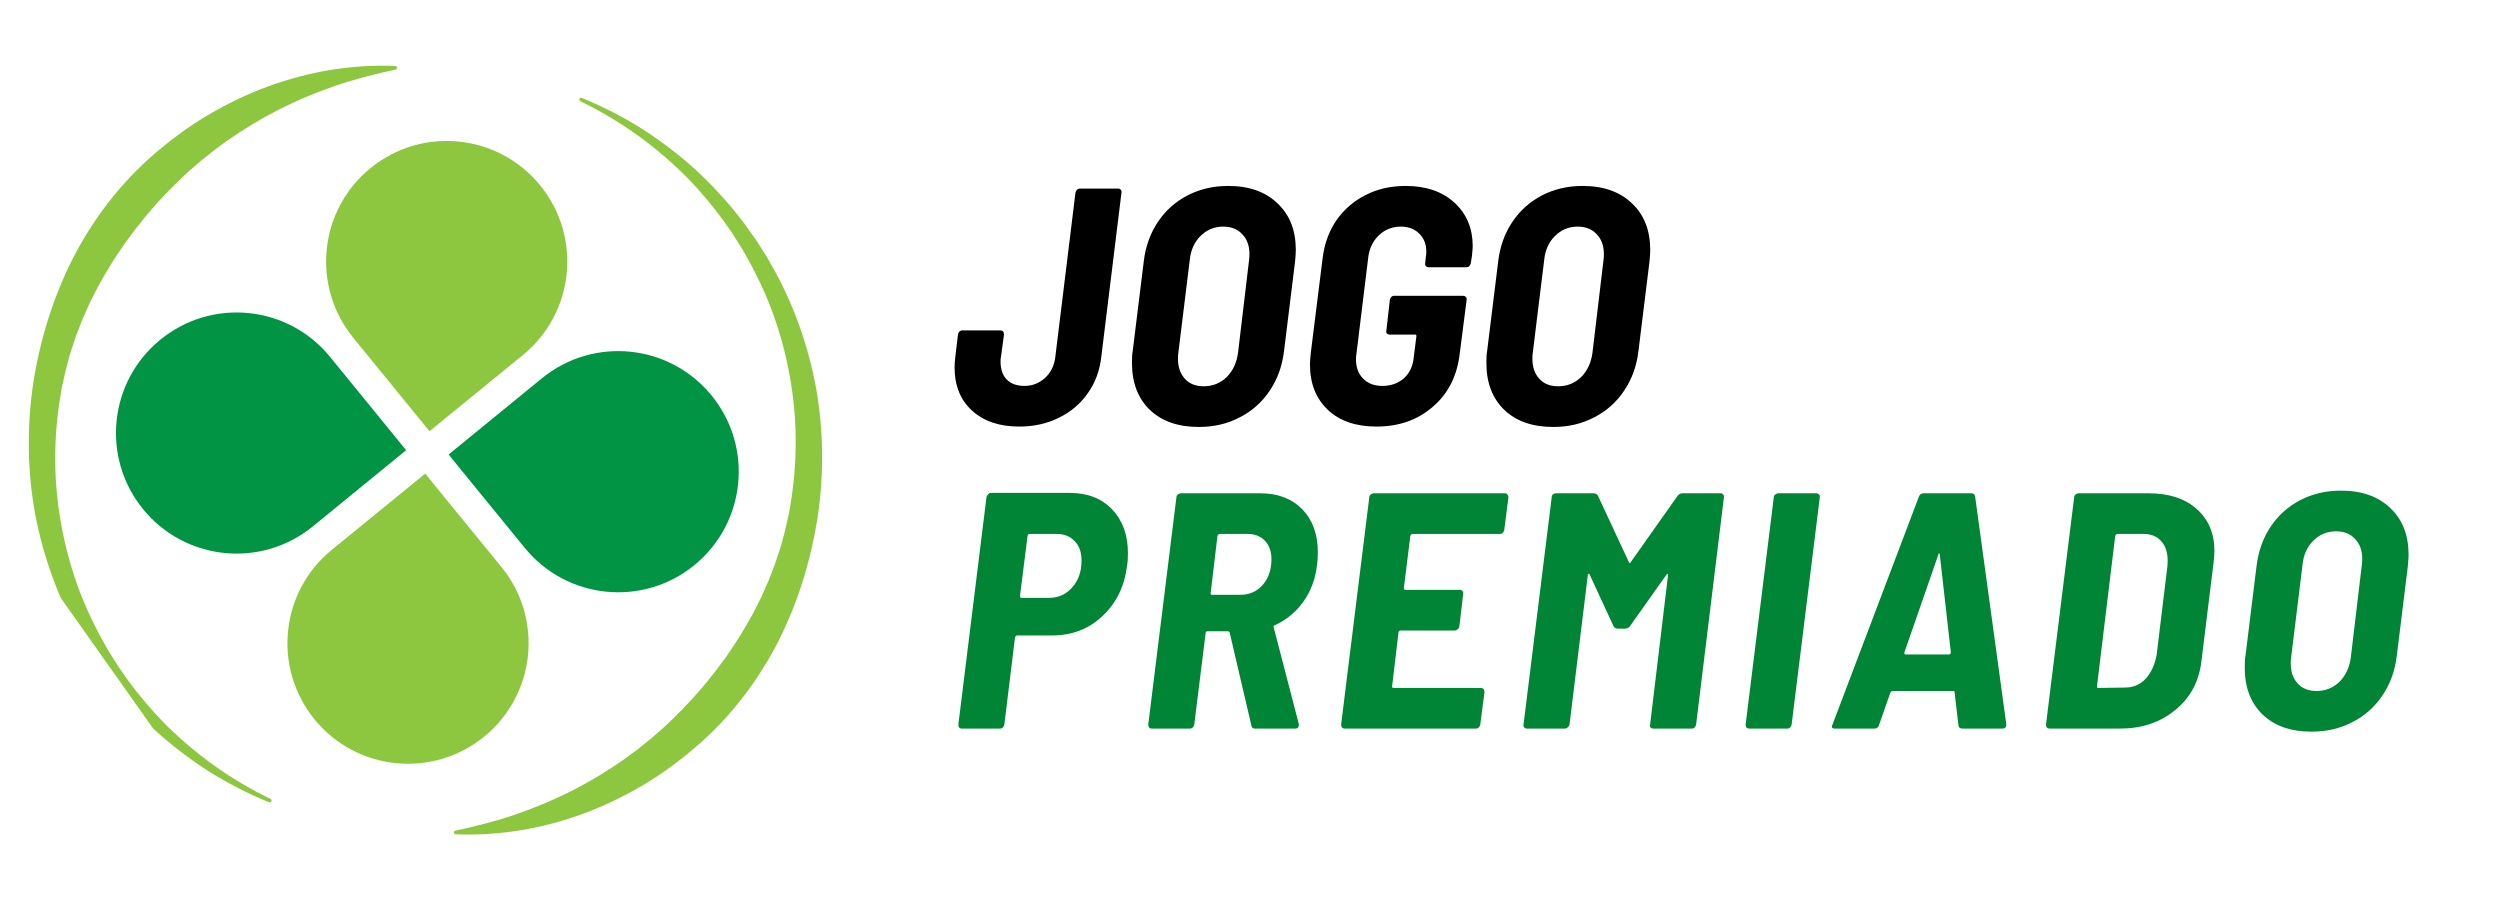 <svg xmlns="http://www.w3.org/2000/svg" xmlns:xlink="http://www.w3.org/1999/xlink" width="137" zoomAndPan="magnify" viewBox="0 0 102.75 37.5" height="50" preserveAspectRatio="xMidYMid meet" version="1.0"><defs><g/><clipPath id="2cf206dd8d"><path d="M 1 2 L 34 2 L 34 35 L 1 35 Z M 1 2 " clip-rule="nonzero"/></clipPath><clipPath id="7ed91f6408"><path d="M 40.145 22.684 L 14.16 41.062 L -5.074 13.871 L 20.91 -4.508 Z M 40.145 22.684 " clip-rule="nonzero"/></clipPath><clipPath id="dcbcf7f831"><path d="M 40.145 22.684 L 14.16 41.062 L -5.074 13.871 L 20.91 -4.508 Z M 40.145 22.684 " clip-rule="nonzero"/></clipPath><clipPath id="b6eeb81c81"><path d="M 4 12 L 31 12 L 31 25 L 4 25 Z M 4 12 " clip-rule="nonzero"/></clipPath><clipPath id="adf3437839"><path d="M 5.652 3.996 L 32.16 6.68 L 29.477 33.191 L 2.969 30.504 Z M 5.652 3.996 " clip-rule="nonzero"/></clipPath><clipPath id="e6997fb449"><path d="M 5.652 3.996 L 32.16 6.68 L 29.477 33.191 L 2.969 30.504 Z M 5.652 3.996 " clip-rule="nonzero"/></clipPath><clipPath id="b56402cf63"><path d="M 5.652 3.996 L 32.16 6.68 L 29.477 33.191 L 2.969 30.504 Z M 5.652 3.996 " clip-rule="nonzero"/></clipPath><clipPath id="43832e0cb6"><path d="M 11 5 L 24 5 L 24 32 L 11 32 Z M 11 5 " clip-rule="nonzero"/></clipPath><clipPath id="36509a7798"><path d="M 5.652 3.996 L 32.16 6.68 L 29.477 33.191 L 2.969 30.504 Z M 5.652 3.996 " clip-rule="nonzero"/></clipPath><clipPath id="7be0281a32"><path d="M 5.652 3.996 L 32.16 6.68 L 29.477 33.191 L 2.969 30.504 Z M 5.652 3.996 " clip-rule="nonzero"/></clipPath><clipPath id="a6ea894055"><path d="M 5.652 3.996 L 32.16 6.68 L 29.477 33.191 L 2.969 30.504 Z M 5.652 3.996 " clip-rule="nonzero"/></clipPath></defs><g clip-path="url(#2cf206dd8d)"><g clip-path="url(#7ed91f6408)"><g clip-path="url(#dcbcf7f831)"><path fill="#8dc63f" d="M 3.977 27.242 L 3.879 27.105 L 3.609 26.684 L 3.434 26.402 L 3.27 26.113 C 2.383 24.57 1.773 22.863 1.441 21.105 C 1.121 19.34 1.102 17.52 1.367 15.738 C 1.648 13.957 2.184 12.207 3.012 10.586 C 3.848 8.969 4.98 7.496 6.363 6.309 C 7.055 5.719 7.785 5.176 8.566 4.719 C 9.348 4.258 10.164 3.867 11.008 3.555 C 11.852 3.246 12.723 3.016 13.602 2.871 C 14.48 2.734 15.367 2.672 16.246 2.711 C 16.289 2.715 16.32 2.75 16.316 2.789 C 16.316 2.824 16.293 2.852 16.258 2.859 C 15.406 3.043 14.57 3.254 13.766 3.531 C 12.957 3.809 12.176 4.141 11.426 4.52 C 10.68 4.906 9.961 5.34 9.281 5.82 C 9.113 5.941 8.949 6.07 8.781 6.191 L 8.293 6.582 L 8.172 6.68 L 8.055 6.785 L 7.82 6.988 L 7.59 7.195 L 7.367 7.41 C 6.77 7.984 6.207 8.594 5.703 9.246 C 5.57 9.402 5.449 9.574 5.328 9.738 L 5.141 9.984 L 4.969 10.242 C 4.73 10.582 4.516 10.934 4.305 11.289 L 4 11.832 L 3.719 12.387 C 3.672 12.48 3.633 12.574 3.59 12.672 L 3.465 12.957 C 3.375 13.145 3.305 13.34 3.23 13.535 L 3.117 13.824 L 3.02 14.121 C 2.957 14.32 2.883 14.516 2.832 14.719 L 2.754 15.023 C 2.727 15.121 2.695 15.223 2.676 15.324 L 2.539 15.938 C 2.234 17.582 2.18 19.281 2.418 20.945 C 2.652 22.609 3.148 24.25 3.922 25.762 L 4.066 26.047 L 4.219 26.324 L 4.375 26.602 L 4.453 26.742 L 4.539 26.875 L 4.879 27.418 C 5.004 27.59 5.121 27.77 5.246 27.941 C 5.75 28.629 6.305 29.277 6.914 29.883 C 7.527 30.48 8.188 31.031 8.891 31.527 C 9.594 32.02 10.34 32.461 11.121 32.836 L 11.121 32.84 C 11.156 32.855 11.172 32.902 11.156 32.938 C 11.137 32.973 11.094 32.988 11.059 32.973 C 10.25 32.645 9.469 32.246 8.719 31.789 C 7.973 31.324 7.266 30.797 6.602 30.219 C 5.941 29.633 5.328 28.992 4.77 28.309 C 4.629 28.137 4.496 27.957 4.359 27.785 Z M 31.254 24.613 L 30.973 25.168 L 30.668 25.711 C 30.457 26.066 30.242 26.418 30.004 26.758 L 29.832 27.016 L 29.645 27.262 C 29.523 27.426 29.402 27.598 29.27 27.754 C 28.766 28.406 28.203 29.016 27.605 29.59 L 27.383 29.805 L 27.152 30.012 L 26.918 30.215 L 26.801 30.32 L 26.195 30.809 C 26.023 30.93 25.859 31.059 25.691 31.18 C 25.012 31.66 24.293 32.094 23.547 32.48 C 22.797 32.859 22.016 33.188 21.207 33.469 C 20.402 33.746 19.566 33.957 18.715 34.141 C 18.68 34.148 18.656 34.176 18.656 34.211 C 18.652 34.25 18.684 34.285 18.727 34.289 C 19.605 34.328 20.492 34.266 21.371 34.129 C 22.25 33.984 23.121 33.754 23.965 33.445 C 24.809 33.133 25.625 32.742 26.406 32.281 C 27.188 31.824 27.918 31.281 28.609 30.688 C 29.992 29.504 31.125 28.031 31.961 26.414 C 32.789 24.793 33.324 23.043 33.605 21.262 C 33.871 19.48 33.852 17.66 33.531 15.895 C 33.199 14.137 32.59 12.43 31.703 10.887 L 31.539 10.598 L 31.363 10.316 L 31.094 9.895 L 30.996 9.758 L 30.613 9.215 C 30.477 9.039 30.344 8.863 30.203 8.691 C 29.645 8.008 29.031 7.367 28.371 6.781 C 27.707 6.203 27 5.676 26.254 5.211 C 25.504 4.75 24.723 4.355 23.914 4.027 C 23.879 4.012 23.836 4.027 23.816 4.062 C 23.801 4.098 23.816 4.145 23.852 4.16 C 24.633 4.539 25.379 4.977 26.082 5.473 C 26.785 5.969 27.445 6.52 28.059 7.117 C 28.668 7.719 29.223 8.371 29.727 9.059 C 29.852 9.23 29.969 9.41 30.094 9.582 L 30.434 10.125 L 30.52 10.258 L 30.598 10.398 L 30.754 10.676 L 30.906 10.953 L 31.051 11.238 C 31.824 12.746 32.32 14.387 32.555 16.055 C 32.793 17.719 32.738 19.418 32.434 21.062 L 32.297 21.672 C 32.277 21.777 32.246 21.875 32.223 21.977 L 32.141 22.281 C 32.09 22.48 32.016 22.68 31.953 22.875 L 31.855 23.172 L 31.742 23.465 C 31.668 23.66 31.598 23.855 31.508 24.043 L 31.383 24.328 C 31.34 24.426 31.301 24.52 31.254 24.613 Z M 31.254 24.613 " fill-opacity="1" fill-rule="nonzero"/></g></g></g><g clip-path="url(#b6eeb81c81)"><g clip-path="url(#adf3437839)"><g clip-path="url(#e6997fb449)"><g clip-path="url(#b56402cf63)"><path fill="#009444" d="M 18.438 18.68 L 22.273 15.547 C 24.395 13.816 27.516 14.133 29.246 16.254 C 30.977 18.375 30.66 21.496 28.539 23.227 C 26.422 24.957 23.301 24.641 21.57 22.52 L 19.219 19.641 Z M 15.91 17.543 L 13.562 14.664 C 11.832 12.543 8.711 12.23 6.59 13.961 C 4.469 15.691 4.152 18.809 5.883 20.93 C 7.613 23.051 10.734 23.367 12.855 21.637 L 16.691 18.504 Z M 15.91 17.543 " fill-opacity="1" fill-rule="nonzero"/></g></g></g></g><g clip-path="url(#43832e0cb6)"><g clip-path="url(#36509a7798)"><g clip-path="url(#7be0281a32)"><g clip-path="url(#a6ea894055)"><path fill="#8dc63f" d="M 17.652 17.723 L 14.52 13.883 C 12.789 11.762 13.105 8.641 15.227 6.91 C 17.348 5.18 20.469 5.496 22.199 7.617 C 23.93 9.738 23.613 12.859 21.492 14.59 L 18.613 16.938 Z M 13.637 22.598 C 11.516 24.328 11.199 27.449 12.93 29.57 C 14.66 31.688 17.781 32.004 19.902 30.273 C 22.023 28.543 22.34 25.422 20.609 23.305 L 18.258 20.426 L 17.477 19.465 Z M 13.637 22.598 " fill-opacity="1" fill-rule="nonzero"/></g></g></g></g><g fill="#008435" fill-opacity="1"><g transform="translate(38.967, 29.946)"><g><path d="M 5 -9.688 C 5.738 -9.688 6.32 -9.457 6.75 -9 C 7.176 -8.551 7.391 -7.953 7.391 -7.203 C 7.391 -6.984 7.379 -6.82 7.359 -6.719 C 7.254 -5.852 6.914 -5.156 6.344 -4.625 C 5.781 -4.094 5.086 -3.828 4.266 -3.828 L 2.828 -3.828 C 2.797 -3.828 2.77 -3.801 2.75 -3.75 L 2.312 -0.172 C 2.301 -0.117 2.281 -0.078 2.25 -0.047 C 2.219 -0.016 2.176 0 2.125 0 L 0.562 0 C 0.52 0 0.484 -0.016 0.453 -0.047 C 0.43 -0.078 0.422 -0.117 0.422 -0.172 L 1.578 -9.516 C 1.586 -9.555 1.609 -9.594 1.641 -9.625 C 1.672 -9.664 1.707 -9.688 1.75 -9.688 Z M 4.156 -5.375 C 4.531 -5.375 4.844 -5.516 5.094 -5.797 C 5.352 -6.078 5.484 -6.445 5.484 -6.906 C 5.484 -7.25 5.391 -7.516 5.203 -7.703 C 5.023 -7.898 4.781 -8 4.469 -8 L 3.344 -8 C 3.301 -8 3.273 -7.973 3.266 -7.922 L 2.953 -5.438 C 2.953 -5.395 2.973 -5.375 3.016 -5.375 Z M 4.156 -5.375 "/></g></g></g><g fill="#008435" fill-opacity="1"><g transform="translate(46.741, 29.946)"><g><path d="M 4.844 0 C 4.75 0 4.695 -0.047 4.688 -0.141 L 3.797 -3.953 C 3.773 -3.984 3.754 -4 3.734 -4 L 2.891 -4 C 2.836 -4 2.812 -3.977 2.812 -3.938 L 2.344 -0.172 C 2.332 -0.117 2.312 -0.078 2.281 -0.047 C 2.25 -0.016 2.211 0 2.172 0 L 0.609 0 C 0.504 0 0.453 -0.055 0.453 -0.172 L 1.609 -9.5 C 1.609 -9.551 1.629 -9.594 1.672 -9.625 C 1.711 -9.656 1.754 -9.672 1.797 -9.672 L 5.062 -9.672 C 5.781 -9.672 6.352 -9.453 6.781 -9.016 C 7.207 -8.578 7.422 -7.988 7.422 -7.25 C 7.422 -7.031 7.41 -6.863 7.391 -6.75 C 7.328 -6.164 7.141 -5.656 6.828 -5.219 C 6.523 -4.789 6.133 -4.469 5.656 -4.25 C 5.602 -4.238 5.586 -4.207 5.609 -4.156 L 6.641 -0.188 L 6.641 -0.141 C 6.641 -0.047 6.586 0 6.484 0 Z M 3.391 -8 C 3.348 -8 3.316 -7.973 3.297 -7.922 L 3.016 -5.562 C 3.016 -5.52 3.031 -5.5 3.062 -5.5 L 4.234 -5.5 C 4.609 -5.5 4.914 -5.633 5.156 -5.906 C 5.395 -6.176 5.516 -6.531 5.516 -6.969 C 5.516 -7.281 5.426 -7.531 5.25 -7.719 C 5.07 -7.906 4.836 -8 4.547 -8 Z M 3.391 -8 "/></g></g></g><g fill="#008435" fill-opacity="1"><g transform="translate(54.668, 29.946)"><g><path d="M 7.156 -8.156 C 7.145 -8.113 7.125 -8.078 7.094 -8.047 C 7.062 -8.016 7.02 -8 6.969 -8 L 3.391 -8 C 3.348 -8 3.316 -7.973 3.297 -7.922 L 3.031 -5.781 C 3.031 -5.727 3.051 -5.703 3.094 -5.703 L 5.328 -5.703 C 5.379 -5.703 5.414 -5.688 5.438 -5.656 C 5.469 -5.625 5.477 -5.582 5.469 -5.531 L 5.312 -4.203 C 5.301 -4.148 5.273 -4.109 5.234 -4.078 C 5.203 -4.047 5.164 -4.031 5.125 -4.031 L 2.891 -4.031 C 2.867 -4.031 2.848 -4.02 2.828 -4 C 2.816 -3.988 2.812 -3.977 2.812 -3.969 L 2.547 -1.734 C 2.547 -1.691 2.562 -1.672 2.594 -1.672 L 6.188 -1.672 C 6.289 -1.672 6.344 -1.613 6.344 -1.5 L 6.172 -0.172 C 6.16 -0.117 6.141 -0.078 6.109 -0.047 C 6.078 -0.016 6.039 0 6 0 L 0.609 0 C 0.504 0 0.453 -0.055 0.453 -0.172 L 1.609 -9.5 C 1.609 -9.551 1.629 -9.594 1.672 -9.625 C 1.711 -9.656 1.754 -9.672 1.797 -9.672 L 7.188 -9.672 C 7.227 -9.672 7.258 -9.656 7.281 -9.625 C 7.312 -9.594 7.328 -9.551 7.328 -9.5 Z M 7.156 -8.156 "/></g></g></g><g fill="#008435" fill-opacity="1"><g transform="translate(62.18, 29.946)"><g><path d="M 6.766 -9.562 C 6.816 -9.633 6.883 -9.672 6.969 -9.672 L 8.531 -9.672 C 8.582 -9.672 8.617 -9.656 8.641 -9.625 C 8.672 -9.594 8.68 -9.551 8.672 -9.5 L 7.531 -0.172 C 7.52 -0.117 7.5 -0.078 7.469 -0.047 C 7.438 -0.016 7.395 0 7.344 0 L 5.781 0 C 5.727 0 5.688 -0.016 5.656 -0.047 C 5.633 -0.078 5.629 -0.117 5.641 -0.172 L 6.375 -6.297 C 6.383 -6.336 6.379 -6.359 6.359 -6.359 C 6.348 -6.367 6.332 -6.359 6.312 -6.328 L 4.828 -4.234 C 4.773 -4.148 4.703 -4.109 4.609 -4.109 L 4.312 -4.109 C 4.227 -4.109 4.164 -4.148 4.125 -4.234 L 3.156 -6.328 C 3.145 -6.359 3.129 -6.367 3.109 -6.359 C 3.086 -6.359 3.078 -6.336 3.078 -6.297 L 2.328 -0.172 C 2.316 -0.117 2.289 -0.078 2.25 -0.047 C 2.219 -0.016 2.18 0 2.141 0 L 0.578 0 C 0.535 0 0.5 -0.016 0.469 -0.047 C 0.438 -0.078 0.426 -0.117 0.438 -0.172 L 1.594 -9.5 C 1.594 -9.551 1.609 -9.594 1.641 -9.625 C 1.68 -9.656 1.723 -9.672 1.766 -9.672 L 3.312 -9.672 C 3.406 -9.672 3.469 -9.633 3.5 -9.562 L 4.766 -6.844 C 4.785 -6.781 4.812 -6.781 4.844 -6.844 Z M 6.766 -9.562 "/></g></g></g><g fill="#008435" fill-opacity="1"><g transform="translate(71.293, 29.946)"><g><path d="M 0.609 0 C 0.504 0 0.453 -0.055 0.453 -0.172 L 1.609 -9.5 C 1.609 -9.551 1.629 -9.594 1.672 -9.625 C 1.711 -9.656 1.754 -9.672 1.797 -9.672 L 3.359 -9.672 C 3.398 -9.672 3.438 -9.656 3.469 -9.625 C 3.5 -9.594 3.508 -9.551 3.5 -9.5 L 2.344 -0.172 C 2.332 -0.117 2.312 -0.078 2.281 -0.047 C 2.25 -0.016 2.211 0 2.172 0 Z M 0.609 0 "/></g></g></g><g fill="#008435" fill-opacity="1"><g transform="translate(75.257, 29.946)"><g><path d="M 5.406 0 C 5.301 0 5.242 -0.047 5.234 -0.141 L 5.078 -1.484 C 5.078 -1.523 5.062 -1.547 5.031 -1.547 L 2.531 -1.547 C 2.5 -1.547 2.469 -1.523 2.438 -1.484 L 1.969 -0.141 C 1.938 -0.047 1.875 0 1.781 0 L 0.172 0 C 0.035 0 0 -0.055 0.062 -0.172 L 3.609 -9.531 C 3.641 -9.625 3.707 -9.672 3.812 -9.672 L 5.766 -9.672 C 5.859 -9.672 5.91 -9.625 5.922 -9.531 L 7.203 -0.172 C 7.203 -0.055 7.145 0 7.031 0 Z M 3.016 -3.141 C 3.004 -3.078 3.02 -3.047 3.062 -3.047 L 4.828 -3.047 C 4.891 -3.047 4.922 -3.078 4.922 -3.141 L 4.469 -7.141 C 4.469 -7.18 4.457 -7.203 4.438 -7.203 C 4.426 -7.203 4.414 -7.18 4.406 -7.141 Z M 3.016 -3.141 "/></g></g></g><g fill="#008435" fill-opacity="1"><g transform="translate(83.638, 29.946)"><g><path d="M 0.609 0 C 0.504 0 0.453 -0.055 0.453 -0.172 L 1.609 -9.5 C 1.609 -9.551 1.629 -9.594 1.672 -9.625 C 1.711 -9.656 1.754 -9.672 1.797 -9.672 L 4.672 -9.672 C 5.504 -9.672 6.16 -9.457 6.641 -9.031 C 7.129 -8.602 7.375 -8.023 7.375 -7.297 C 7.375 -7.211 7.363 -7.066 7.344 -6.859 L 6.844 -2.797 C 6.75 -1.953 6.391 -1.273 5.766 -0.766 C 5.148 -0.254 4.391 0 3.484 0 Z M 2.547 -1.734 C 2.547 -1.691 2.562 -1.672 2.594 -1.672 L 3.703 -1.688 C 4.035 -1.688 4.316 -1.805 4.547 -2.047 C 4.773 -2.297 4.926 -2.625 5 -3.031 L 5.438 -6.641 C 5.445 -6.703 5.453 -6.785 5.453 -6.891 C 5.453 -7.242 5.363 -7.516 5.188 -7.703 C 5.02 -7.898 4.781 -8 4.469 -8 L 3.391 -8 C 3.348 -8 3.316 -7.973 3.297 -7.922 Z M 2.547 -1.734 "/></g></g></g><g fill="#008435" fill-opacity="1"><g transform="translate(91.634, 29.946)"><g><path d="M 3.375 0.125 C 2.52 0.125 1.848 -0.109 1.359 -0.578 C 0.867 -1.055 0.625 -1.695 0.625 -2.5 C 0.625 -2.719 0.633 -2.883 0.656 -3 L 1.109 -6.672 C 1.18 -7.285 1.375 -7.828 1.688 -8.297 C 2 -8.766 2.406 -9.129 2.906 -9.391 C 3.406 -9.648 3.961 -9.781 4.578 -9.781 C 5.441 -9.781 6.117 -9.539 6.609 -9.062 C 7.109 -8.594 7.359 -7.953 7.359 -7.141 C 7.359 -7.047 7.348 -6.891 7.328 -6.672 L 6.875 -3 C 6.801 -2.375 6.602 -1.828 6.281 -1.359 C 5.969 -0.891 5.555 -0.523 5.047 -0.266 C 4.547 -0.004 3.988 0.125 3.375 0.125 Z M 3.578 -1.547 C 3.941 -1.547 4.254 -1.672 4.516 -1.922 C 4.773 -2.18 4.93 -2.516 4.984 -2.922 L 5.438 -6.734 C 5.445 -6.785 5.453 -6.867 5.453 -6.984 C 5.453 -7.328 5.352 -7.598 5.156 -7.797 C 4.969 -8.004 4.707 -8.109 4.375 -8.109 C 4.008 -8.109 3.695 -7.977 3.438 -7.719 C 3.188 -7.469 3.039 -7.141 3 -6.734 L 2.531 -2.922 C 2.52 -2.859 2.516 -2.773 2.516 -2.672 C 2.516 -2.336 2.609 -2.066 2.797 -1.859 C 2.984 -1.648 3.242 -1.547 3.578 -1.547 Z M 3.578 -1.547 "/></g></g></g><g fill="#000000" fill-opacity="1"><g transform="translate(38.967, 17.423)"><g><path d="M 2.922 0.109 C 2.109 0.109 1.461 -0.109 0.984 -0.547 C 0.504 -0.984 0.266 -1.578 0.266 -2.328 C 0.266 -2.41 0.273 -2.555 0.297 -2.766 L 0.406 -3.672 C 0.414 -3.723 0.438 -3.766 0.469 -3.797 C 0.5 -3.828 0.535 -3.844 0.578 -3.844 L 2.141 -3.844 C 2.242 -3.844 2.297 -3.785 2.297 -3.672 L 2.172 -2.75 C 2.16 -2.695 2.156 -2.633 2.156 -2.562 C 2.156 -2.25 2.238 -2.004 2.406 -1.828 C 2.582 -1.648 2.828 -1.562 3.141 -1.562 C 3.461 -1.562 3.742 -1.672 3.984 -1.891 C 4.223 -2.109 4.363 -2.395 4.406 -2.75 L 5.234 -9.5 C 5.242 -9.551 5.266 -9.594 5.297 -9.625 C 5.328 -9.656 5.367 -9.672 5.422 -9.672 L 6.984 -9.672 C 7.035 -9.672 7.07 -9.656 7.094 -9.625 C 7.125 -9.594 7.133 -9.551 7.125 -9.5 L 6.297 -2.766 C 6.234 -2.191 6.047 -1.688 5.734 -1.25 C 5.43 -0.82 5.035 -0.488 4.547 -0.25 C 4.055 -0.008 3.516 0.109 2.922 0.109 Z M 2.922 0.109 "/></g></g></g><g fill="#000000" fill-opacity="1"><g transform="translate(45.899, 17.423)"><g><path d="M 3.375 0.125 C 2.52 0.125 1.848 -0.109 1.359 -0.578 C 0.867 -1.055 0.625 -1.695 0.625 -2.5 C 0.625 -2.719 0.633 -2.883 0.656 -3 L 1.109 -6.672 C 1.18 -7.285 1.375 -7.828 1.688 -8.297 C 2 -8.766 2.406 -9.129 2.906 -9.391 C 3.406 -9.648 3.961 -9.781 4.578 -9.781 C 5.441 -9.781 6.117 -9.539 6.609 -9.062 C 7.109 -8.594 7.359 -7.953 7.359 -7.141 C 7.359 -7.047 7.348 -6.891 7.328 -6.672 L 6.875 -3 C 6.801 -2.375 6.602 -1.828 6.281 -1.359 C 5.969 -0.891 5.555 -0.523 5.047 -0.266 C 4.547 -0.004 3.988 0.125 3.375 0.125 Z M 3.578 -1.547 C 3.941 -1.547 4.254 -1.672 4.516 -1.922 C 4.773 -2.18 4.93 -2.516 4.984 -2.922 L 5.438 -6.734 C 5.445 -6.785 5.453 -6.867 5.453 -6.984 C 5.453 -7.328 5.352 -7.598 5.156 -7.797 C 4.969 -8.004 4.707 -8.109 4.375 -8.109 C 4.008 -8.109 3.695 -7.977 3.438 -7.719 C 3.188 -7.469 3.039 -7.141 3 -6.734 L 2.531 -2.922 C 2.52 -2.859 2.516 -2.773 2.516 -2.672 C 2.516 -2.336 2.609 -2.066 2.797 -1.859 C 2.984 -1.648 3.242 -1.547 3.578 -1.547 Z M 3.578 -1.547 "/></g></g></g><g fill="#000000" fill-opacity="1"><g transform="translate(53.231, 17.423)"><g><path d="M 3.344 0.109 C 2.5 0.109 1.832 -0.117 1.344 -0.578 C 0.852 -1.047 0.609 -1.664 0.609 -2.438 C 0.609 -2.539 0.617 -2.695 0.641 -2.906 L 1.125 -6.781 C 1.195 -7.383 1.383 -7.91 1.688 -8.359 C 2 -8.805 2.398 -9.156 2.891 -9.406 C 3.379 -9.656 3.93 -9.781 4.547 -9.781 C 5.379 -9.781 6.047 -9.551 6.547 -9.094 C 7.047 -8.633 7.297 -8.039 7.297 -7.312 C 7.297 -7.227 7.285 -7.094 7.266 -6.906 L 7.219 -6.609 C 7.207 -6.555 7.188 -6.516 7.156 -6.484 C 7.125 -6.453 7.086 -6.438 7.047 -6.438 L 5.484 -6.438 C 5.441 -6.438 5.406 -6.453 5.375 -6.484 C 5.344 -6.516 5.332 -6.555 5.344 -6.609 L 5.375 -6.891 C 5.383 -6.93 5.391 -6.992 5.391 -7.078 C 5.391 -7.379 5.297 -7.625 5.109 -7.812 C 4.922 -8.008 4.664 -8.109 4.344 -8.109 C 3.988 -8.109 3.688 -7.988 3.438 -7.75 C 3.188 -7.508 3.039 -7.195 3 -6.812 L 2.516 -2.859 C 2.504 -2.816 2.5 -2.75 2.5 -2.656 C 2.5 -2.32 2.598 -2.055 2.797 -1.859 C 2.992 -1.66 3.254 -1.562 3.578 -1.562 C 3.93 -1.562 4.227 -1.664 4.469 -1.875 C 4.707 -2.094 4.844 -2.383 4.875 -2.75 L 4.984 -3.609 C 4.984 -3.648 4.969 -3.672 4.938 -3.672 L 3.875 -3.672 C 3.832 -3.672 3.797 -3.688 3.766 -3.719 C 3.742 -3.75 3.738 -3.789 3.75 -3.844 L 3.891 -5.094 C 3.898 -5.145 3.922 -5.188 3.953 -5.219 C 3.984 -5.25 4.023 -5.266 4.078 -5.266 L 6.906 -5.266 C 6.945 -5.266 6.984 -5.25 7.016 -5.219 C 7.047 -5.188 7.055 -5.145 7.047 -5.094 L 6.766 -2.906 C 6.66 -1.977 6.289 -1.242 5.656 -0.703 C 5.031 -0.16 4.258 0.109 3.344 0.109 Z M 3.344 0.109 "/></g></g></g><g fill="#000000" fill-opacity="1"><g transform="translate(60.466, 17.423)"><g><path d="M 3.375 0.125 C 2.52 0.125 1.848 -0.109 1.359 -0.578 C 0.867 -1.055 0.625 -1.695 0.625 -2.5 C 0.625 -2.719 0.633 -2.883 0.656 -3 L 1.109 -6.672 C 1.18 -7.285 1.375 -7.828 1.688 -8.297 C 2 -8.766 2.406 -9.129 2.906 -9.391 C 3.406 -9.648 3.961 -9.781 4.578 -9.781 C 5.441 -9.781 6.117 -9.539 6.609 -9.062 C 7.109 -8.594 7.359 -7.953 7.359 -7.141 C 7.359 -7.047 7.348 -6.891 7.328 -6.672 L 6.875 -3 C 6.801 -2.375 6.602 -1.828 6.281 -1.359 C 5.969 -0.891 5.555 -0.523 5.047 -0.266 C 4.547 -0.004 3.988 0.125 3.375 0.125 Z M 3.578 -1.547 C 3.941 -1.547 4.254 -1.672 4.516 -1.922 C 4.773 -2.18 4.93 -2.516 4.984 -2.922 L 5.438 -6.734 C 5.445 -6.785 5.453 -6.867 5.453 -6.984 C 5.453 -7.328 5.352 -7.598 5.156 -7.797 C 4.969 -8.004 4.707 -8.109 4.375 -8.109 C 4.008 -8.109 3.695 -7.977 3.438 -7.719 C 3.188 -7.469 3.039 -7.141 3 -6.734 L 2.531 -2.922 C 2.52 -2.859 2.516 -2.773 2.516 -2.672 C 2.516 -2.336 2.609 -2.066 2.797 -1.859 C 2.984 -1.648 3.242 -1.547 3.578 -1.547 Z M 3.578 -1.547 "/></g></g></g></svg>